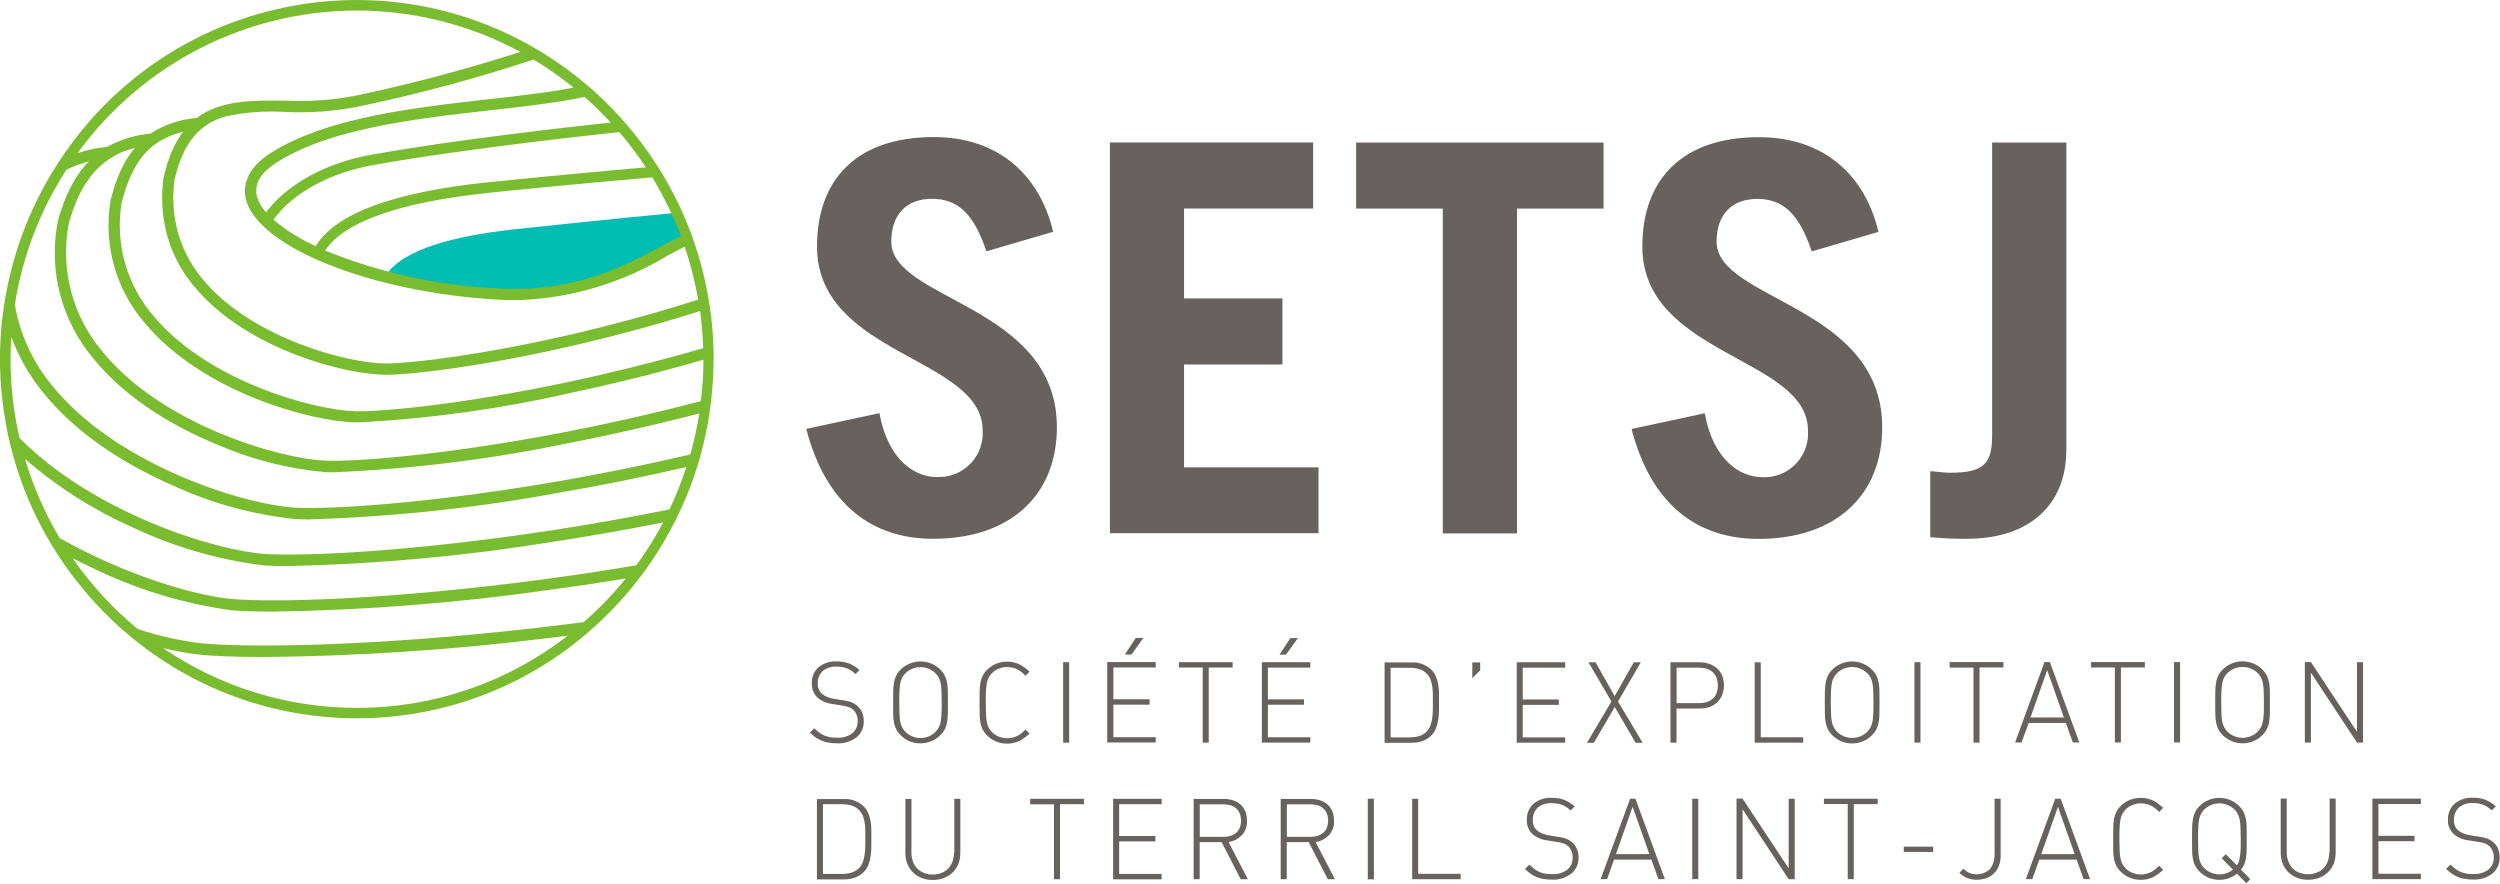 <?xml version="1.0" encoding="UTF-8"?>
<svg id="logo" xmlns="http://www.w3.org/2000/svg" width="232" height="82" viewBox="0 0 232 82">
  <path id="baseline" d="m76.91,68.92c.25.04.5.06.75.06.66.04,1.31-.16,1.83-.56.45-.37.69-.93.67-1.51,0-.28-.05-.57-.17-.82-.11-.24-.27-.45-.47-.62-.08-.06-.16-.12-.24-.17-.09-.05-.18-.1-.28-.14-.11-.04-.23-.08-.35-.1-.13-.03-.29-.06-.46-.08l-.8-.13c-.21-.04-.41-.09-.61-.17-.18-.07-.35-.17-.5-.29-.27-.25-.41-.61-.39-.98-.02-.42.14-.84.45-1.13.35-.29.81-.44,1.26-.42.2,0,.4.02.59.05.16.03.32.08.47.14.14.06.26.13.39.22.12.09.24.18.35.28l.36-.37c-.28-.26-.61-.46-.96-.61-.37-.13-.77-.2-1.16-.19-.61-.04-1.21.16-1.69.55-.42.38-.64.93-.61,1.49-.03.52.19,1.03.58,1.37.38.31.84.49,1.32.54l.86.14c.15.02.28.04.39.07.09.02.19.05.28.08.08.02.15.06.21.1.06.04.13.09.2.15.28.27.43.66.41,1.05.02.44-.17.86-.51,1.14-.41.29-.9.43-1.4.4-.2,0-.41-.01-.61-.04-.18-.03-.36-.08-.53-.15-.17-.07-.33-.16-.49-.27-.17-.13-.34-.27-.49-.42l-.4.4c.16.16.33.31.51.44.18.12.36.23.56.31.21.08.42.15.64.19Zm8.52.06c.35,0,.69-.07,1.01-.2.32-.13.6-.32.84-.57.32-.3.53-.7.6-1.13.05-.27.07-.54.08-.81,0-.31.01-.67.01-1.09s0-.78-.01-1.08c0-.27-.03-.54-.08-.8-.04-.21-.11-.42-.21-.62-.1-.19-.23-.37-.39-.53-1.02-1.02-2.68-1.03-3.71,0,0,0,0,0,0,0-.16.15-.29.33-.39.53-.1.19-.17.4-.21.62-.05.26-.07.53-.08.8,0,.3-.01.67-.01,1.09s0,.78.01,1.09c0,.27.03.54.08.81.04.21.11.42.21.61.1.19.24.37.39.52.24.24.53.44.84.57.32.13.67.2,1.01.19Zm-1.72-1.5c-.08-.17-.14-.35-.17-.53-.04-.24-.07-.49-.07-.73-.01-.28-.02-.62-.02-1.02s0-.74.02-1.02c0-.25.03-.49.07-.74.03-.19.09-.37.17-.53.08-.16.19-.3.31-.42.18-.19.4-.33.64-.43.24-.1.5-.15.76-.15.26,0,.52.05.76.15.24.1.46.24.64.43.13.12.23.27.31.42.08.17.14.35.17.53.04.24.07.49.07.74.01.28.02.62.02,1.02s0,.74-.02,1.02c0,.25-.03.49-.07.73-.03.19-.09.37-.17.53-.08.16-.19.3-.31.43-.18.19-.4.33-.64.43-.49.2-1.03.2-1.52,0-.24-.1-.46-.24-.64-.43-.13-.13-.23-.27-.31-.43h0Zm7.86-4.05c.03-.19.09-.37.17-.53.08-.16.19-.3.31-.42.18-.19.4-.34.64-.43.24-.1.5-.15.77-.15.33,0,.66.07.95.22.14.07.27.15.39.25.13.11.26.22.37.34l.37-.38c-.28-.27-.59-.5-.94-.68-.36-.17-.76-.26-1.16-.25-.35,0-.69.07-1.01.2-.32.13-.6.32-.84.57-.16.15-.29.33-.39.53-.1.19-.17.4-.21.62-.05.26-.07.53-.08.8,0,.31-.01.67-.01,1.09s0,.78.01,1.09c0,.27.03.54.08.81.04.21.11.42.21.61.1.19.24.37.39.52.24.24.53.44.84.57.32.13.66.2,1.01.2.4.01.8-.08,1.16-.25.34-.18.66-.41.94-.68l-.37-.38c-.12.12-.24.23-.37.34-.12.1-.25.18-.39.25-.14.07-.28.12-.43.16-.17.04-.35.06-.52.06-.26,0-.52-.05-.77-.15-.24-.09-.46-.24-.64-.43-.13-.12-.23-.27-.31-.43-.08-.17-.14-.35-.17-.53-.04-.24-.07-.49-.07-.73-.01-.28-.02-.62-.02-1.02s0-.74.02-1.02c0-.25.03-.5.07-.74h0Zm7.65-1.98h-.56v7.47h.56v-7.47Zm8.04,6.96h-3.94v-3.02h3.36v-.5h-3.36v-2.95h3.93v-.5h-4.5v7.46h4.5v-.5h0Zm-2.26-7.67l1.1-1.54h-.7l-1.01,1.54h.61Zm6.61,8.18h.56v-6.97h2.22v-.5h-4.99v.5h2.21v6.97Zm9.99-.5h-3.94v-3.02h3.35v-.5h-3.35v-2.95h3.94v-.5h-4.5v7.46h4.5v-.5Zm-2.26-7.67l1.11-1.54h-.7l-1.01,1.54h.6Zm13.49,7.5c.19-.19.34-.42.43-.67.1-.26.17-.53.21-.81.04-.28.07-.57.07-.86v-1.59c0-.26-.03-.53-.07-.79-.04-.25-.12-.5-.21-.74-.1-.24-.24-.46-.43-.64-.5-.47-1.17-.72-1.85-.68h-2.49v7.46h2.49c.36,0,.71-.05,1.05-.17.3-.11.58-.29.8-.52h0Zm-1.99.18h-1.79v-6.46h1.79c.29,0,.58.04.86.12.28.08.53.24.73.46.15.16.26.34.33.54.08.21.13.43.16.65.03.23.05.46.05.69,0,.23,0,.46,0,.67s0,.44,0,.7c0,.26-.02.51-.05.76-.03.25-.08.49-.16.72-.07.21-.18.41-.33.57-.2.21-.45.37-.73.46-.28.08-.57.12-.86.11h0Zm5.79-5.49l.73-.74v-.73h-.73v1.47Zm8.62,5.49h-3.94v-3.02h3.35v-.5h-3.35v-2.95h3.94v-.5h-4.5v7.46h4.5v-.5Zm6.53.5h.66l-2.29-3.83,2.12-3.64h-.65l-1.78,3.14-1.77-3.14h-.66l2.13,3.64-2.27,3.83h.64l1.94-3.32,1.94,3.33Zm7.56-6.9c-.21-.19-.45-.33-.71-.42-.29-.1-.59-.15-.89-.15h-2.72v7.46h.56v-3.17h2.16c.3,0,.6-.05.89-.14.26-.09.51-.23.71-.42.2-.19.36-.42.47-.68.23-.59.23-1.24,0-1.83-.11-.25-.27-.48-.47-.67h0Zm-.05,2.31c-.08.2-.2.37-.36.51-.16.14-.35.24-.55.3-.23.07-.46.1-.7.1h-2.09v-3.29h2.09c.24,0,.47.03.7.1.2.06.39.16.55.31.16.14.28.32.36.51.17.47.17.99,0,1.46h0Zm4.11-2.88h-.56v7.46h4.5v-.5h-3.94v-6.97h0Zm10.93,1.84c-.04-.21-.11-.42-.21-.62-.1-.19-.23-.37-.39-.53-1.02-1.02-2.68-1.03-3.7,0,0,0,0,0,0,0-.16.15-.29.33-.39.53-.1.19-.17.4-.21.62-.05.26-.07.53-.08.8,0,.3-.01.67-.01,1.09s0,.78.01,1.09c0,.27.03.54.08.81.04.21.11.42.21.61.1.19.24.37.39.52.24.24.53.44.84.57.65.27,1.37.27,2.02,0,.32-.13.6-.32.84-.57.16-.15.29-.33.39-.52.1-.19.17-.4.21-.61.05-.27.08-.54.08-.81,0-.31.01-.67.01-1.09s0-.78-.01-1.09c0-.27-.03-.54-.08-.8Zm-.49,2.91c0,.25-.03.49-.07.73-.03.19-.09.37-.17.53-.08.16-.19.3-.31.43-.18.19-.4.33-.65.43-.49.2-1.03.2-1.52,0-.24-.1-.46-.24-.65-.43-.13-.12-.23-.27-.31-.43-.08-.17-.14-.35-.17-.53-.04-.24-.07-.49-.07-.73-.01-.28-.02-.62-.02-1.02s0-.74.02-1.02c0-.25.03-.49.07-.74.03-.19.09-.37.17-.53.08-.16.19-.3.31-.42.18-.19.4-.33.65-.43.24-.1.5-.15.76-.15.26,0,.52.05.76.15.24.1.46.24.65.43.13.12.23.27.31.42.08.17.14.35.17.53.04.24.07.49.07.74.01.28.02.62.02,1.02,0,.39,0,.73-.01,1.02h0Zm4.38-4.76h-.56v7.46h.56v-7.46Zm2.71.5h2.21v6.96h.56v-6.97h2.22v-.5h-4.99v.5Zm10.78,5.14l.65,1.81h.6l-2.73-7.46h-.5l-2.73,7.46h.6l.66-1.81h3.46Zm-1.73-4.9l1.55,4.39h-3.1l1.55-4.39Zm6.28,6.71h.56v-6.96h2.22v-.5h-4.99v.5h2.21v6.96Zm5.49,0h.56v-7.46h-.56v7.46Zm8.81-5.61c-.04-.21-.11-.42-.21-.62-.1-.19-.23-.37-.39-.53-1.02-1.02-2.68-1.03-3.7,0,0,0,0,0,0,0-.16.15-.29.33-.39.53-.1.19-.17.4-.21.62-.05.26-.07.53-.08.8,0,.3-.01.67-.01,1.09s0,.78.01,1.09c0,.27.03.54.08.81.04.21.11.42.21.61.1.19.24.37.39.52.24.24.53.44.84.57.65.27,1.37.27,2.02,0,.32-.13.6-.32.84-.57.16-.15.29-.33.39-.52.1-.19.17-.4.21-.61.05-.27.08-.54.08-.81,0-.31.01-.67.01-1.09s0-.78-.01-1.09c0-.27-.03-.54-.07-.8Zm-.49,2.91c0,.25-.03.49-.07.73-.03.19-.09.37-.17.53-.08.16-.19.3-.31.43-.18.19-.4.33-.65.43-.49.2-1.03.2-1.52,0-.24-.1-.46-.24-.65-.43-.13-.12-.23-.27-.31-.43-.08-.17-.14-.35-.17-.53-.04-.24-.07-.49-.07-.73-.01-.28-.02-.62-.02-1.02s0-.74.02-1.02c0-.25.03-.49.07-.74.03-.19.09-.37.17-.53.08-.16.19-.3.31-.42.18-.19.4-.33.65-.43.24-.1.5-.15.76-.15.26,0,.52.05.76.15.24.1.46.24.65.43.13.12.23.27.31.42.08.17.14.35.17.53.04.24.07.49.07.74.01.28.02.62.02,1.02,0,.39,0,.73-.01,1.02h0Zm8.66,1.71l-4.28-6.47h-.56v7.47h.56v-6.49l4.28,6.49h.56v-7.46h-.56v6.47Zm-137.94,8.3c-.04-.25-.12-.5-.21-.74-.1-.24-.24-.46-.43-.64-.5-.47-1.17-.72-1.85-.68h-2.49v7.46h2.49c.36,0,.71-.05,1.05-.17.3-.11.57-.28.8-.51.19-.19.34-.42.43-.67.1-.26.17-.53.21-.81.05-.28.07-.57.07-.86,0-.29,0-.56,0-.81s0-.51,0-.78c0-.26-.03-.53-.07-.79h0Zm-.49,2.26c0,.26-.02.51-.05.76-.03.25-.08.49-.16.72-.07.21-.18.41-.33.57-.2.21-.45.37-.74.46-.28.08-.57.12-.86.12h-1.79v-6.47h1.79c.29,0,.58.04.86.12.28.08.53.24.74.46.15.16.26.34.33.54.08.21.13.43.16.65.03.23.05.46.05.69,0,.23,0,.46,0,.67s0,.44,0,.7h0Zm8.23.64c0,.29-.04.57-.14.84-.09.24-.22.46-.4.65-.18.18-.39.32-.62.41-.52.2-1.1.2-1.62,0-.48-.19-.86-.58-1.03-1.06-.1-.27-.14-.56-.14-.84v-4.97h-.56v5.04c0,.34.06.68.19,1,.12.3.3.56.53.79.23.22.5.4.8.51.33.13.68.19,1.03.18.35,0,.7-.06,1.03-.18.3-.12.57-.29.8-.51.23-.22.41-.49.53-.79.13-.32.19-.66.19-1v-5.05h-.56v4.97h0Zm7.07-4.47h2.21v6.95h.56v-6.96h2.22v-.5h-4.99v.51Zm7.7,6.96h4.5v-.5h-3.94v-3.02h3.36v-.5h-3.36v-2.95h3.94v-.5h-4.5v7.46h0Zm11.96-4.1c.32-.38.49-.86.46-1.36,0-.29-.05-.59-.16-.86-.1-.24-.25-.46-.45-.63-.2-.17-.43-.3-.68-.38-.27-.09-.55-.13-.84-.13h-2.82v7.45h.56v-3.44h2.04l1.77,3.44h.66l-1.79-3.45c.48-.07.92-.3,1.24-.66h0Zm-3.92.16v-3.02h2.19c.22,0,.44.03.66.09.19.05.37.15.52.28.15.13.26.29.34.47.16.43.16.91,0,1.34-.07.18-.19.34-.34.47-.15.13-.33.22-.52.28-.21.06-.43.09-.66.09h-2.19Zm12-.16c.32-.38.49-.86.46-1.36,0-.29-.05-.59-.16-.86-.1-.24-.25-.45-.45-.63-.2-.17-.43-.3-.68-.38-.27-.09-.55-.13-.84-.13h-2.82v7.45h.56v-3.44h2.04l1.77,3.44h.66l-1.79-3.45c.48-.07.92-.3,1.24-.66h0Zm-3.92.16v-3.02h2.19c.22,0,.44.03.66.09.19.05.37.15.52.28.15.13.26.29.34.47.16.43.16.91,0,1.34-.07.18-.19.34-.34.47-.15.13-.33.22-.52.28-.21.06-.43.09-.66.09h-2.19Zm7.52,3.94h.56v-7.48h-.57v7.48Zm4.67-7.47h-.56v7.46h4.5v-.5h-3.94v-6.96Zm14.26,4.01c-.08-.06-.16-.12-.24-.17-.09-.05-.18-.1-.28-.14-.11-.04-.23-.08-.35-.1-.13-.03-.29-.06-.46-.08l-.8-.13c-.21-.04-.41-.09-.61-.17-.18-.07-.35-.17-.5-.29-.27-.25-.41-.61-.38-.98-.02-.42.15-.84.45-1.13.35-.29.81-.44,1.26-.42.2,0,.4.02.6.05.16.03.32.08.47.14.14.06.26.13.38.21.12.09.24.18.35.28l.37-.37c-.28-.26-.61-.46-.96-.61-.38-.14-.77-.2-1.17-.19-.61-.04-1.21.16-1.69.55-.42.38-.64.93-.62,1.49-.03.52.19,1.03.58,1.37.38.31.84.49,1.32.54l.87.14c.15.02.28.04.38.07s.2.05.28.08c.08.02.15.06.21.1.06.04.13.09.2.15.28.27.43.66.41,1.05.02.44-.17.86-.51,1.14-.41.29-.9.43-1.4.4-.2,0-.41-.01-.61-.04-.18-.03-.36-.08-.53-.15-.17-.07-.33-.16-.48-.27-.17-.13-.34-.27-.49-.42l-.4.4c.16.16.33.31.52.44.18.12.36.23.56.31.2.08.42.14.63.18.25.04.5.06.76.06.66.04,1.31-.16,1.83-.56.45-.37.69-.93.67-1.51,0-.28-.05-.57-.17-.82-.11-.24-.27-.46-.47-.63h0Zm5.4-4.01l-2.73,7.45h.6l.65-1.81h3.46l.65,1.81h.6l-2.73-7.46h-.49Zm-1.31,5.13l1.55-4.39,1.55,4.39h-3.1Zm7.08,2.32h.56v-7.46h-.56v7.46Zm8.95-1l-4.28-6.47h-.56v7.47h.56v-6.48l4.28,6.49h.56v-7.46h-.56v6.46Zm3.27-5.97h2.21v6.97h.56v-6.96h2.22v-.5h-4.99v.49Zm7.41,4.45h2.73v-.49h-2.73v.49Zm8.42.2c.03.5-.12.99-.42,1.39-.54.5-1.32.63-1.98.33-.17-.1-.34-.22-.48-.37l-.38.39c.43.43,1.02.66,1.63.64.31,0,.62-.05.91-.16.26-.1.5-.26.7-.46.2-.2.35-.45.44-.71.11-.3.16-.61.15-.93v-5.26h-.56v5.14Zm5.64-5.15l-2.73,7.47h.6l.65-1.81h3.46l.65,1.81h.6l-2.73-7.46h-.49Zm-1.3,5.15l1.55-4.39,1.55,4.39h-3.11Zm7.34-3.17c.03-.19.09-.37.17-.53.08-.16.19-.3.31-.43.18-.19.4-.34.64-.43.24-.1.5-.15.77-.15.33,0,.66.07.95.21.14.07.27.15.39.25.13.11.26.22.37.34l.37-.38c-.28-.27-.59-.5-.94-.68-.36-.17-.76-.26-1.16-.25-.35,0-.69.07-1.01.2-.32.13-.6.32-.84.57-.16.15-.29.33-.39.53-.1.19-.17.4-.21.62-.05.26-.07.53-.08.8,0,.31-.01.67-.01,1.09s0,.78.01,1.09c0,.27.03.54.08.81.04.21.11.42.21.61.1.19.24.37.39.52.24.24.53.44.84.57.32.13.66.2,1.01.2.4.01.8-.08,1.16-.25.34-.18.66-.41.94-.68l-.37-.38c-.13.13-.25.24-.37.34-.12.1-.25.18-.39.25-.14.07-.28.12-.43.16-.17.04-.35.06-.52.06-.26,0-.52-.05-.77-.15-.24-.09-.46-.24-.64-.43-.13-.12-.23-.27-.31-.43-.08-.17-.14-.35-.17-.53-.04-.24-.07-.49-.07-.73-.01-.28-.02-.62-.02-1.02s0-.74.02-1.02c0-.25.03-.49.07-.73h0Zm11.5,4.12c.07-.19.13-.39.16-.59.04-.25.06-.51.06-.76,0-.29.01-.62.01-1.01,0-.42,0-.78-.01-1.09,0-.27-.03-.54-.08-.8-.04-.21-.11-.42-.21-.62-.1-.19-.23-.37-.39-.53-1.02-1.02-2.68-1.03-3.7,0,0,0,0,0,0,0-.16.15-.29.33-.39.53-.1.19-.17.4-.21.62-.05.26-.07.53-.08.8,0,.31-.01.67-.01,1.09s0,.78.01,1.09c0,.27.03.54.08.81.04.21.11.42.21.61.1.19.24.37.39.52.24.24.53.44.84.57.32.13.66.2,1.01.2.59,0,1.17-.2,1.63-.57l.87.88.37-.38-.87-.88c.13-.14.23-.31.3-.49h0Zm-.34-1.48c0,.22-.02.45-.05.67-.02.17-.05.34-.1.51-.04.14-.11.28-.19.4l-1.04-1.04-.37.38,1.04,1.05c-.36.29-.8.44-1.26.44-.26,0-.52-.05-.76-.15-.24-.1-.46-.24-.65-.43-.13-.12-.23-.27-.31-.43-.08-.17-.14-.35-.17-.53-.04-.24-.07-.49-.07-.73-.01-.28-.02-.62-.02-1.02s0-.74.02-1.02c0-.25.03-.49.07-.74.03-.19.09-.37.17-.53.08-.16.19-.3.31-.43.18-.19.4-.33.65-.43.24-.1.5-.15.76-.15.26,0,.52.05.76.15.24.1.46.24.65.43.13.12.23.27.31.43.08.17.14.35.17.53.04.24.07.49.07.74.01.28.02.62.02,1.02,0,.33,0,.63,0,.89h0Zm8.23.35c0,.29-.04.57-.14.84-.17.49-.54.88-1.03,1.06-.52.2-1.1.2-1.62,0-.24-.09-.45-.23-.62-.41-.18-.19-.31-.41-.4-.65-.1-.27-.14-.56-.14-.84v-4.97h-.56v5.05c0,.34.06.68.19,1,.12.3.3.56.53.79.23.22.5.4.8.51.33.13.68.19,1.03.18.35,0,.7-.06,1.03-.18.3-.12.57-.29.8-.51.23-.22.41-.49.53-.79.13-.32.19-.66.19-1v-5.05h-.56v4.97Zm4,2.5h4.5v-.5h-3.94v-3.02h3.35v-.5h-3.35v-2.95h3.94v-.5h-4.5v7.47Zm11.66-2.83c-.11-.24-.27-.46-.47-.62-.08-.06-.16-.12-.24-.17-.09-.05-.18-.1-.28-.14-.11-.04-.23-.08-.35-.1-.13-.03-.29-.06-.46-.08l-.8-.13c-.21-.04-.41-.09-.61-.17-.18-.07-.35-.17-.5-.29-.27-.25-.41-.61-.38-.98-.02-.42.15-.84.45-1.13.35-.29.81-.44,1.26-.42.2,0,.4.02.6.05.16.03.32.08.47.14.14.06.26.13.38.21.12.09.24.18.35.28l.37-.37c-.28-.26-.61-.46-.96-.61-.38-.14-.77-.2-1.17-.19-.61-.04-1.21.16-1.69.55-.42.38-.64.93-.62,1.49-.03.52.19,1.03.58,1.37.38.31.84.49,1.32.54l.87.14c.15.02.28.04.38.07s.2.05.28.08c.08.02.15.06.21.1.06.04.13.09.2.15.28.27.43.66.41,1.05.02.44-.17.86-.51,1.14-.41.29-.9.43-1.4.4-.2,0-.41-.01-.61-.04-.18-.03-.36-.08-.53-.15-.17-.07-.33-.16-.48-.27-.17-.13-.34-.27-.49-.42l-.4.4c.16.16.33.31.52.44.18.12.36.23.56.31.2.08.42.14.63.18.25.04.5.06.76.06.66.04,1.31-.16,1.83-.56.45-.37.69-.93.67-1.51,0-.28-.05-.56-.17-.82h0Z" fill="#67625f"/>
  <path id="name" d="m86.95,44.27c-2.05,0-4.54-1.56-5.34-5.93l-6.79,1.46c1.85,7.13,6.19,10.2,11.78,10.2,7.24,0,11.48-4.12,11.48-10.35,0-11.35-15.37-11.75-15.37-17.23,0-2.46,1.35-3.97,3.79-3.97s3.89,1.46,5.04,4.87l6.19-1.81c-1.2-5.12-4.94-8.79-11.08-8.79-7.14,0-10.83,3.92-10.83,10.15,0,10.15,15.37,10.24,15.37,17.08.14,2.24-1.56,4.17-3.79,4.31-.15,0-.3.01-.45,0Zm35.41-.9h-12.48v-9.55h9.13v-6.13h-9.13v-8.34h11.98v-6.13h-18.86v36.26h19.36v-6.13h0Zm11.53,6.13h6.89v-30.14h8.03v-6.13h-22.96v6.13h8.04v30.14h0Zm25.41-27.07c0-2.46,1.35-3.97,3.79-3.97s3.89,1.46,5.04,4.87l6.19-1.81c-1.2-5.12-4.94-8.79-11.08-8.79-7.14,0-10.83,3.92-10.83,10.15,0,10.15,15.37,10.24,15.37,17.08.15,2.24-1.55,4.17-3.78,4.32-.15,0-.3.01-.46,0-2.05,0-4.54-1.56-5.34-5.93l-6.79,1.46c1.85,7.13,6.19,10.2,11.78,10.2,7.24,0,11.48-4.12,11.48-10.35,0-11.36-15.37-11.76-15.37-17.24h0Zm32.46,19.39V13.23h-6.89v27.17c0,2.61-.75,3.47-3.89,3.47-.6,0-1.15-.1-1.85-.15v6.13c1.13.11,2.26.16,3.39.15,5.99,0,9.23-3.32,9.23-8.19Z" fill="#67625f"/>
  <g id="symbol">
    <path id="part" d="m62.73,19.75s-7.37.7-15.08,1.54c-5.37.59-10.38,1.83-11.9,4.36,0,0,10.3,2.59,15.61,1.45s10.42-3.3,12.13-5.22l-.76-2.14Z" fill="#00bdb4"/>
    <path id="part-2" data-name="part" d="m66.23,33.12c0-.37-.01-.74-.03-1.1-.04-1.15-.15-2.3-.31-3.44-.05-.36-.11-.71-.17-1.06-.3-1.7-.73-3.38-1.29-5.02-.11-.34-.23-.67-.36-1-1.84-4.85-4.78-9.2-8.59-12.72-.33-.31-.68-.61-1.03-.91-1.18-1.01-2.44-1.93-3.75-2.76-.39-.25-.78-.48-1.18-.71C34.45-4.28,15.23.26,5.63,14.76c-.61.91-1.18,1.86-1.7,2.84-1.82,3.42-3.03,7.13-3.59,10.97-.52,3.55-.45,7.16.19,10.68.12.69.26,1.37.43,2.04.65,2.66,1.62,5.22,2.9,7.64.34.65.7,1.28,1.09,1.9,1.53,2.48,3.38,4.75,5.49,6.76.67.64,1.37,1.25,2.1,1.83,12.33,9.9,29.96,9.62,41.96-.67.48-.41.94-.83,1.39-1.26,1.31-1.25,2.51-2.6,3.6-4.04.3-.4.6-.81.88-1.23.88-1.28,1.66-2.61,2.35-4,.2-.39.39-.79.57-1.2.58-1.27,1.07-2.58,1.48-3.92.12-.39.23-.78.33-1.17.33-1.26.6-2.55.78-3.84.05-.38.1-.76.14-1.14.13-1.2.2-2.41.2-3.62,0-.08,0-.15,0-.22Zm-.99-.81c-4.59,1.34-8.81,2.35-12.31,3.1-9.91,2.1-17.32,2.8-19.88,2.75-3.91-.07-13.73-2.79-18.75-8.78-2.53-2.89-3.64-6.77-3.01-10.56.02-.1.06-.19.08-.29.05-.18.1-.35.15-.52s.1-.36.15-.52c.03-.08.06-.15.09-.23.06-.18.13-.35.2-.52.07-.18.15-.35.22-.51.05-.11.1-.21.15-.31.09-.17.18-.35.27-.51.11-.18.22-.34.33-.51.07-.1.15-.21.22-.3.14-.18.29-.35.45-.52.17-.18.36-.35.56-.51.06-.05.12-.11.19-.15.31-.23.64-.43.99-.6.48-.23.98-.42,1.49-.55l.15-.04s-.02.02-.03.04c-.12.16-.23.35-.35.53s-.21.34-.31.53c-.06.11-.11.23-.17.35-.08.17-.17.33-.24.52-.07.16-.13.35-.19.52-.05.13-.09.24-.14.38-.05.17-.1.35-.15.52s-.09.35-.14.52c-.02.1-.05.18-.07.28-.01.04-.02.07-.03.11v.04c-.03.12-.03.24-.04.37-.02.18-.03.36-.04.53,0,.04,0,.08-.01.11-.01.18-.03.35-.03.53s0,.36.01.53c.04,3.06,1.2,6,3.25,8.27,4.84,5.56,13.8,7.87,17.51,7.87,2.33,0,9.01-.75,17.87-2.82,3.2-.75,7.08-1.76,11.29-3.1.15,1.14.25,2.28.28,3.43h0Zm-39.86-11.92c1.75-2.43,5.14-4.32,9.09-5.04,8.45-1.55,21.79-2.96,23-3.09.89,1.04,1.71,2.13,2.46,3.27-1.97.17-8.06.71-14.59,1.38-8.83.91-14.21,2.9-16.04,5.93-1.41-.63-2.73-1.46-3.91-2.45Zm20.05-2.51c7.29-.75,14.04-1.33,15.1-1.42,1.05,1.73,1.94,3.55,2.66,5.44-.55.27-1.13.58-1.76.92-3.42,1.84-8.1,4.36-15.28,3.94-5.48-.26-10.88-1.44-15.97-3.51,1.71-2.66,6.96-4.51,15.25-5.36Zm8.83-8.88c.84.75,1.65,1.54,2.41,2.37-3.1.33-14.73,1.62-22.38,3.02-4.12.76-7.68,2.74-9.6,5.31-.39-.42-.68-.92-.85-1.47-.03-.11-.05-.23-.05-.35-.02-.18,0-.37.02-.55.03-.16.08-.32.15-.48.01-.03.03-.06.04-.09.08-.18.19-.34.31-.5.15-.2.32-.38.51-.54.03-.02.06-.05.09-.07.25-.22.51-.41.79-.59h0c.38-.24.78-.47,1.19-.68l.1-.05c.55-.28,1.11-.55,1.71-.79,1.17-.47,2.38-.86,3.6-1.18.1-.02.19-.05.29-.07,1.53-.4,3.13-.72,4.77-.99.42-.07.83-.13,1.25-.2,1.84-.28,3.7-.5,5.52-.71.47-.06.94-.11,1.41-.16.83-.09,1.64-.19,2.44-.28.53-.07,1.05-.13,1.56-.19,1.41-.18,2.74-.38,3.95-.61.27-.05.52-.11.78-.16Zm-4.74-3.47c1.3.78,2.53,1.65,3.71,2.6-.67.13-1.37.25-2.11.36-1.09.16-2.24.31-3.43.45-.4.05-.81.09-1.22.14l-1.05.12c-.88.1-1.78.2-2.68.31-1.95.23-3.93.49-5.87.82-1.48.25-2.93.55-4.32.9-1.41.34-2.79.78-4.14,1.31-.62.25-1.22.52-1.8.81,0,0-.01,0-.02.01-.46.23-.9.48-1.32.74-.04.02-.08.04-.12.07h0c-.26.17-.52.35-.76.55-.02.02-.04.03-.06.05-.22.18-.42.37-.61.58-.15.16-.28.34-.4.52-.02.02-.04.05-.06.08-.1.16-.19.33-.26.5-.06.15-.12.31-.16.47,0,.03-.02.06-.03.09-.03.15-.06.3-.07.45-.02.18-.02.36,0,.54.02.17.04.34.08.5,1.14,4.44,11.58,8.61,23.26,9.3.81.05,1.6.06,2.35.04,4.77-.22,9.41-1.63,13.49-4.1.58-.31,1.11-.6,1.62-.85.54,1.6.96,3.25,1.25,4.92-4.24,1.35-8.15,2.37-11.36,3.13-8.78,2.05-15.35,2.79-17.63,2.79-3.44,0-12.15-2.27-16.72-7.51-1.88-2.09-2.95-4.79-2.99-7.6,0-.18-.02-.35-.01-.53s.03-.36.04-.54v-.05c.01-.18.02-.35.04-.53.01-.08,0-.15.02-.23.02-.11.05-.2.08-.3.02-.08.04-.16.06-.24.05-.17.09-.36.14-.52.06-.19.12-.35.18-.52.04-.12.09-.25.13-.37.07-.18.15-.35.23-.52s.16-.36.25-.52.17-.27.25-.41c.12-.18.24-.36.37-.52.14-.18.29-.35.45-.52.12-.12.24-.23.37-.34.27-.22.56-.42.86-.59.43-.24.89-.42,1.36-.56,1.83-.4,3.7-.54,5.57-.42,2.27.11,4.55-.06,6.78-.5h.02c.1-.02.43-.09.92-.2,5.18-1.11,10.3-2.51,15.33-4.17h0ZM33.12.98c5.3,0,10.51,1.31,15.17,3.84-5,1.6-10.09,2.96-15.23,4.05h-.02c-2.16.42-4.36.58-6.56.47-3.07-.03-6.03-.05-8.23,1.61-1.53.12-3.01.62-4.3,1.45-1.41.13-2.78.55-4.01,1.23-.93.09-1.84.28-2.73.57C13.24,5.9,22.86.99,33.12.98Zm0,64.71c-6.42,0-12.69-1.93-17.99-5.55,1.08.27,2.17.47,3.27.6,1.29.14,3.37.23,6.12.23,8.54-.08,17.06-.63,25.54-1.66.85-.1,1.73-.2,2.63-.32-5.59,4.35-12.48,6.71-19.56,6.7Zm21.1-7.97c-1.49.2-2.93.38-4.29.53-15.75,1.82-27.42,1.85-31.43,1.43-1.94-.26-3.85-.69-5.71-1.3-2.31-1.9-4.34-4.12-6.05-6.58.51.26,1.02.52,1.5.74,4.15,2.07,8.61,3.45,13.2,4.09.9.08,2.2.13,3.86.13,8.53-.13,17.05-.79,25.49-1.99,2.24-.3,4.68-.66,7.28-1.09-1.17,1.45-2.47,2.8-3.87,4.02h0Zm4.82-5.26c-3.01.51-5.83.93-8.37,1.27-14.58,1.96-25.4,2.19-29.12,1.86-3.46-.3-9.94-2.22-16.01-5.66-1.37-2.3-2.45-4.76-3.21-7.32,2.97,2.57,6.3,4.69,9.89,6.29,3.86,1.84,7.99,3.04,12.23,3.57.59.04,1.37.06,2.33.06,8.28-.18,16.54-.94,24.72-2.28,2.99-.46,6.38-1.04,10.04-1.77-.73,1.39-1.57,2.72-2.49,3.98h0Zm3.1-5.19c-3.95.8-7.61,1.43-10.8,1.92-13.41,2.06-23.38,2.45-26.81,2.21-4.81-.34-15.96-3.92-22.72-10.76-.55-2.39-.83-4.84-.83-7.3,0-.7.03-1.39.07-2.08.65,1.78,1.58,3.44,2.76,4.93,3.46,4.44,8.62,7.3,12.34,8.91,3.55,1.63,7.35,2.66,11.23,3.07.36.02.8.03,1.31.03,7.86-.24,15.69-1.08,23.42-2.52,3.37-.58,7.31-1.35,11.58-2.34-.43,1.34-.95,2.64-1.55,3.91h0Zm1.91-5.09c-4.47,1.04-8.6,1.85-12.11,2.46-12.24,2.12-21.36,2.64-24.5,2.47-4.85-.26-16.9-4.03-22.8-11.58-1.69-2.11-2.81-4.61-3.26-7.27.7-4.44,2.32-8.69,4.76-12.47.02-.01.04-.02.06-.04s.05-.03.08-.05c.43-.22.87-.39,1.33-.53.21-.07.41-.14.63-.19-.06.06-.11.13-.17.19-.15.17-.31.34-.46.52-.03.03-.05.07-.08.11-.12.16-.24.33-.35.5s-.21.33-.32.51c-.04.07-.07.14-.11.2-.09.16-.18.33-.27.5s-.16.33-.24.51c-.37.84-.67,1.71-.9,2.59v.05c-.84,4.49.38,9.13,3.33,12.62,3.23,3.99,7.95,6.51,11.34,7.92,3.24,1.42,6.7,2.31,10.23,2.62.2,0,.42.01.66.01,7.32-.3,14.6-1.2,21.77-2.69,3.51-.68,7.69-1.59,12.22-2.77-.2,1.29-.48,2.57-.84,3.82h0Zm.99-4.96c-4.67,1.23-8.97,2.17-12.57,2.87-11.07,2.13-19.34,2.76-22.19,2.66-4.37-.15-15.32-3.38-20.79-10.15-2.75-3.25-3.89-7.56-3.13-11.74.24-.93.56-1.84.97-2.72.08-.18.18-.34.27-.5s.18-.35.28-.5c.05-.08.11-.15.16-.23.11-.17.23-.34.34-.5.13-.18.28-.33.42-.49.06-.07.12-.14.18-.2.18-.18.36-.35.56-.51.22-.18.44-.35.68-.5.03-.02.06-.04.09-.06.36-.23.74-.43,1.14-.59.35-.13.71-.25,1.07-.33-.09.11-.18.21-.27.32-.13.17-.24.35-.36.53-.05.08-.1.14-.15.22-.1.16-.19.34-.28.51s-.18.33-.26.51c-.04.1-.09.2-.13.3-.07.16-.13.34-.2.51s-.14.33-.2.51c-.03.08-.05.17-.07.25-.05.17-.1.35-.15.52s-.1.34-.15.52c-.01.05-.03.09-.04.14v.05c-.69,4.1.5,8.3,3.24,11.43,5.3,6.32,15.34,9.08,19.54,9.15h.25c6.69-.35,13.34-1.28,19.87-2.78,3.45-.73,7.6-1.73,12.12-3.04,0,1.27-.08,2.55-.24,3.81h0Z" fill="#7abc30"/>
  </g>
</svg>